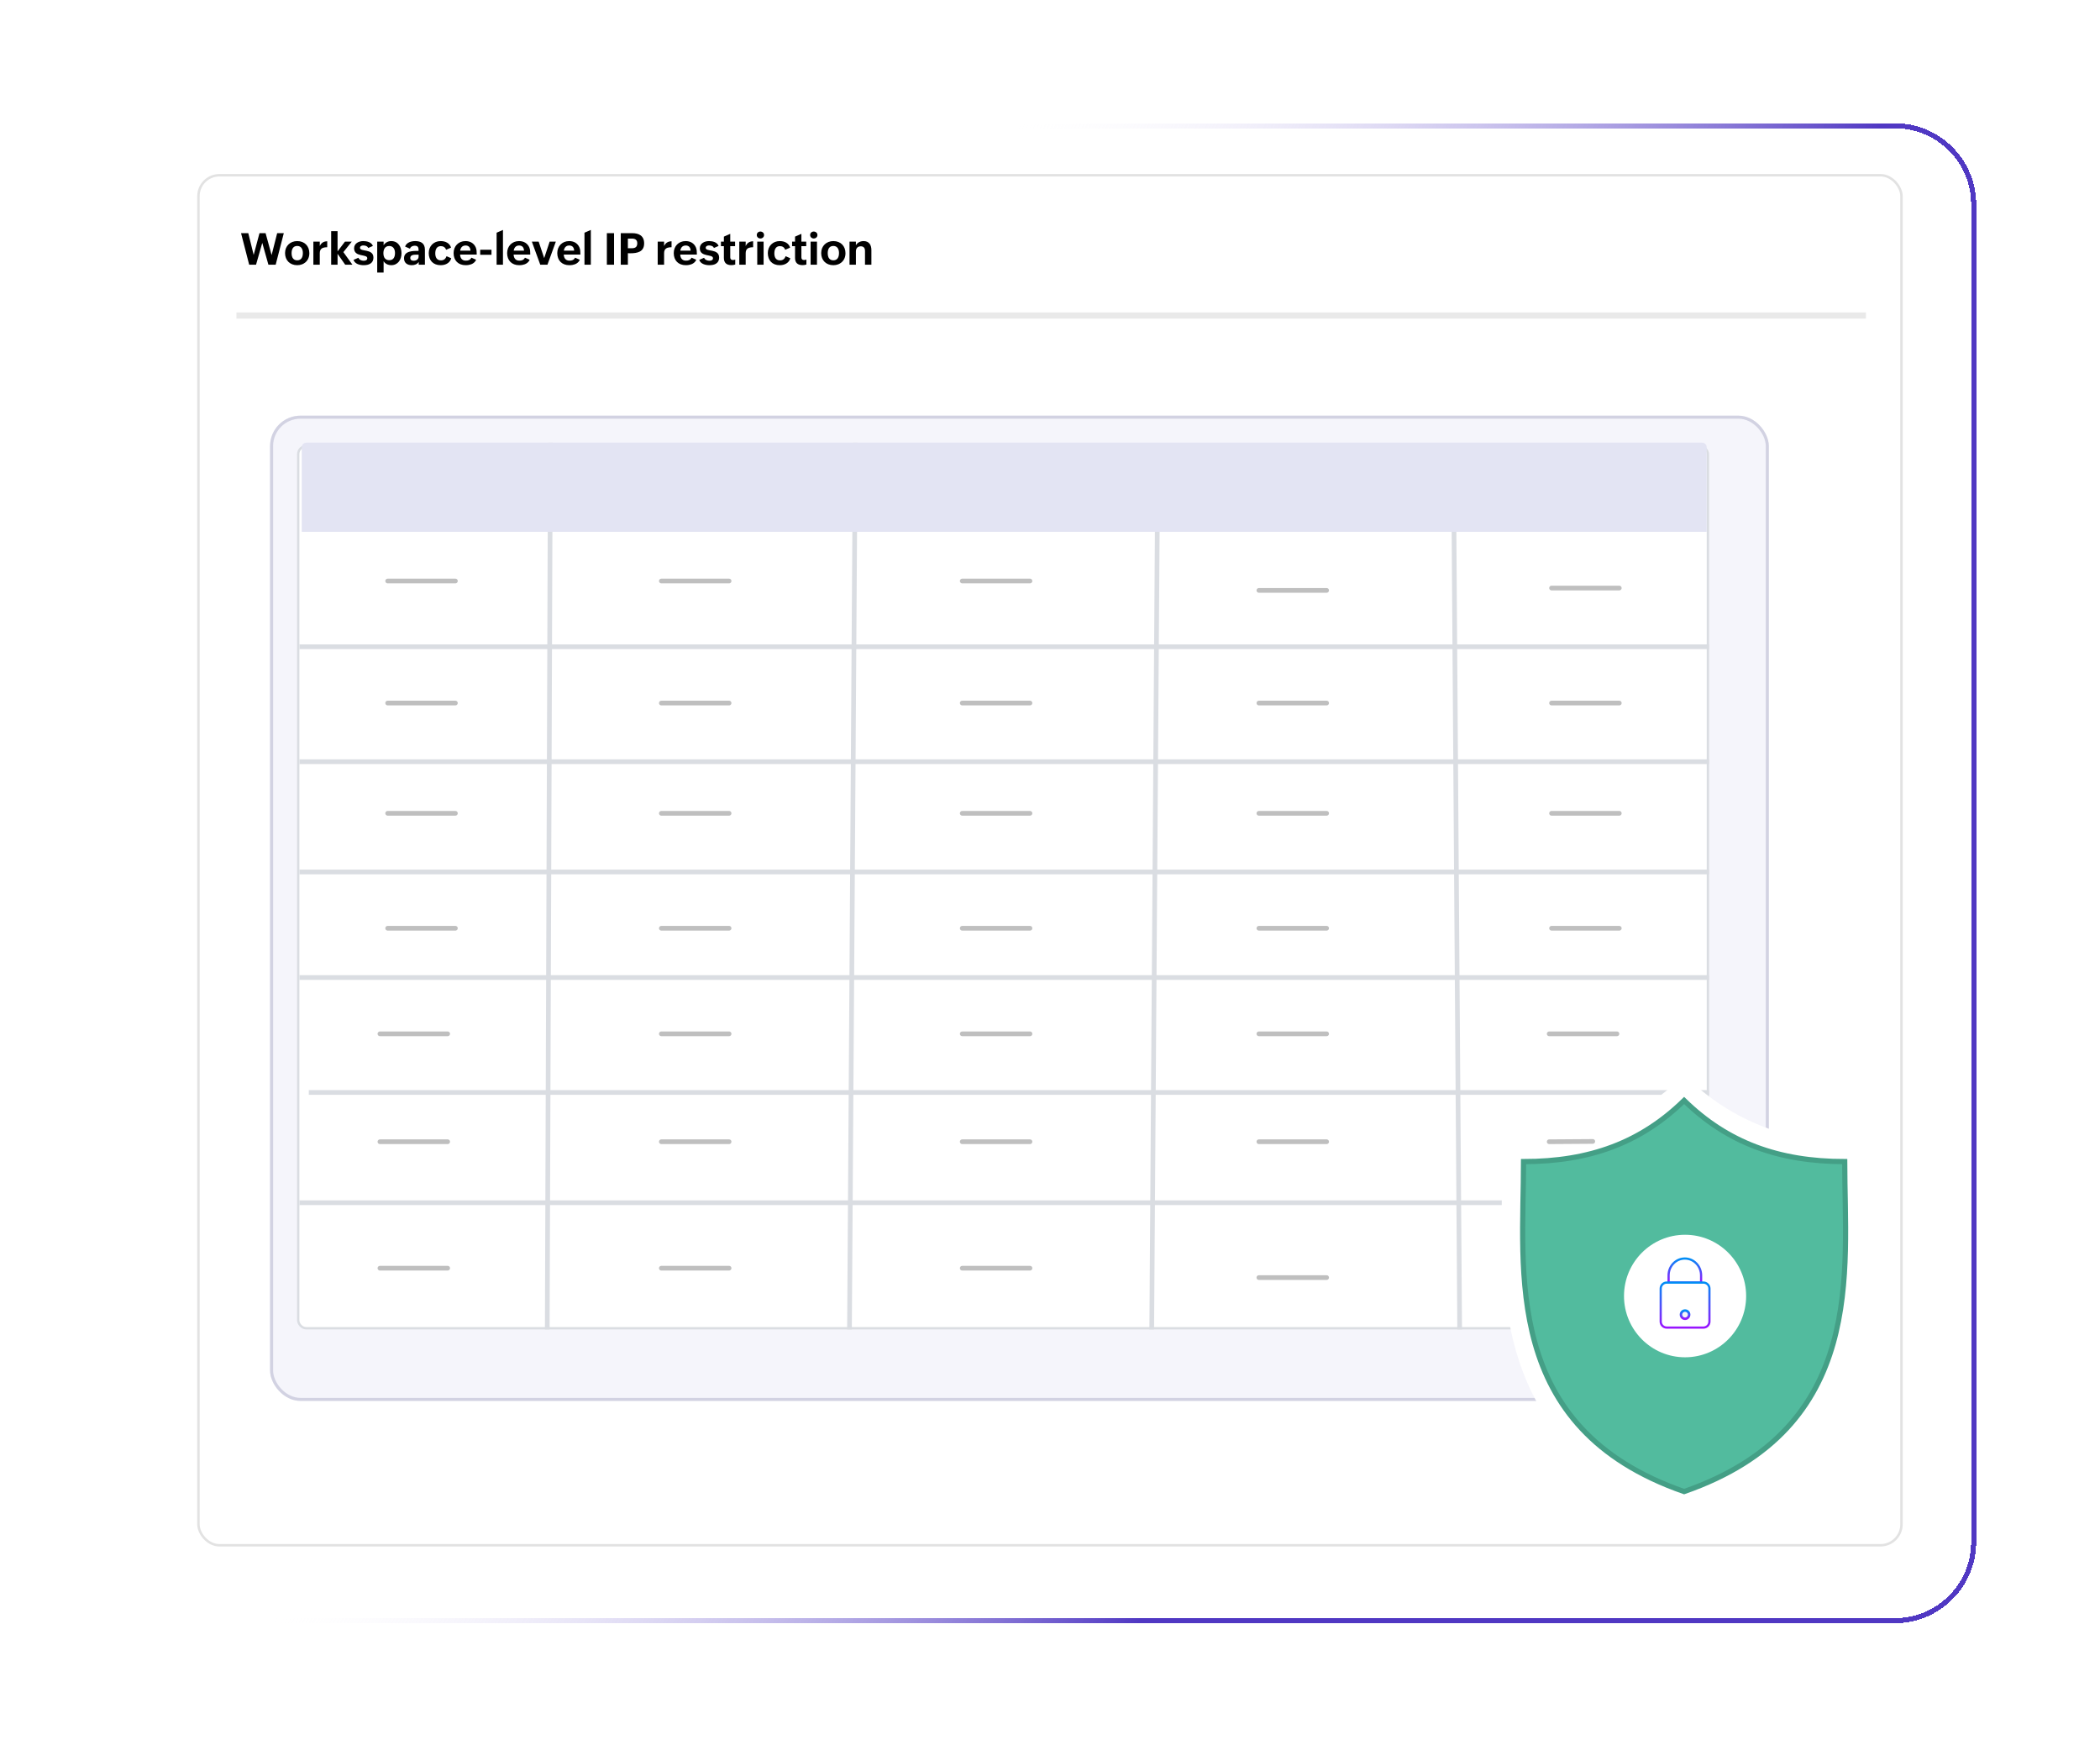 <svg width="857" height="712" viewBox="0 0 857 712" fill="none" xmlns="http://www.w3.org/2000/svg">
<g filter="url(#filter0_bd_452_1668)">
<path d="M50.487 75.147C50.487 56.84 65.327 42 83.634 42H773.34C791.647 42 806.487 56.84 806.487 75.147V620.853C806.487 639.16 791.647 654 773.34 654H83.634C65.327 654 50.487 639.16 50.487 620.853V75.147Z" fill="white" fill-opacity="0.4" shape-rendering="crispEdges"/>
<path d="M51.523 75.147C51.523 57.412 65.899 43.036 83.634 43.036H773.34C791.075 43.036 805.451 57.412 805.451 75.147V620.853C805.451 638.588 791.075 652.964 773.34 652.964H83.634C65.899 652.964 51.523 638.588 51.523 620.853V75.147Z" stroke="url(#paint0_linear_452_1668)" stroke-width="2.072" shape-rendering="crispEdges"/>
</g>
<rect x="80.987" y="71.5" width="695" height="559" rx="8.55" fill="white" stroke="#E2E2E2"/>
<g filter="url(#filter1_d_452_1668)">
<rect x="104" y="163.38" width="611.641" height="402.017" rx="12.421" fill="#F5F5FB"/>
<rect x="104.621" y="164.002" width="610.398" height="400.775" rx="11.8" stroke="#D2D2E2" stroke-width="1.242"/>
</g>
<rect x="121.704" y="182.042" width="575.276" height="359.909" rx="3.252" fill="white" stroke="#DADDE2" stroke-width="0.949"/>
<path d="M122.187 263.885H697.454" stroke="#DADDE2" stroke-width="1.914"/>
<path d="M223.332 542.425L224.605 180.61" stroke="#DADDE2" stroke-width="1.914"/>
<path d="M346.673 542.425L349.039 180.61" stroke="#DADDE2" stroke-width="1.914"/>
<path d="M470.014 542.425L472.516 181.567" stroke="#DADDE2" stroke-width="1.914"/>
<path d="M595.682 542.425L593.121 181.567" stroke="#DADDE2" stroke-width="1.914"/>
<path d="M122.187 310.787H697.454" stroke="#DADDE2" stroke-width="1.914"/>
<path d="M122.187 355.774H697.454" stroke="#DADDE2" stroke-width="1.914"/>
<path d="M122.187 398.848H697.454" stroke="#DADDE2" stroke-width="1.914"/>
<path d="M126.015 445.75H697.454" stroke="#DADDE2" stroke-width="1.914"/>
<path d="M122.187 490.737H697.454" stroke="#DADDE2" stroke-width="1.914"/>
<g clip-path="url(#clip0_452_1668)">
<path d="M761.367 466.793C730.675 466.793 707.166 457.998 687.28 438.611C667.4 458.003 643.891 466.793 613.198 466.793C613.198 517.289 602.78 589.624 687.28 619C771.785 589.624 761.367 517.289 761.367 466.793Z" fill="white"/>
<path d="M752.816 473.952C725.666 473.952 704.87 466.173 687.28 449.019C669.695 466.173 648.9 473.952 621.75 473.952C621.75 518.622 612.534 582.609 687.28 608.592C762.032 582.603 752.816 518.622 752.816 473.952Z" fill="#52BB9E" stroke="#449F86" stroke-width="2.117" stroke-miterlimit="10"/>
<path d="M687.67 553.801C701.434 553.801 712.592 542.61 712.592 528.805C712.592 515.001 701.434 503.81 687.67 503.81C673.905 503.81 662.747 515.001 662.747 528.805C662.747 542.61 673.905 553.801 687.67 553.801Z" fill="white"/>
<path d="M694.209 523.317V520.371C694.209 516.576 691.243 513.504 687.578 513.504C683.914 513.504 680.948 516.58 680.948 520.371V523.317H694.204H694.209Z" stroke="url(#paint1_linear_452_1668)" stroke-width="0.898"/>
<path d="M695.161 523.319H680.177C678.823 523.319 677.726 524.419 677.726 525.777V539.221C677.726 540.579 678.823 541.679 680.177 541.679H695.161C696.515 541.679 697.612 540.579 697.612 539.221V525.777C697.612 524.419 696.515 523.319 695.161 523.319Z" fill="white" stroke="url(#paint2_linear_452_1668)" stroke-width="0.898"/>
<path d="M687.664 538.084C688.587 538.084 689.335 537.334 689.335 536.409C689.335 535.483 688.587 534.733 687.664 534.733C686.741 534.733 685.993 535.483 685.993 536.409C685.993 537.334 686.741 538.084 687.664 538.084Z" fill="#F5F5F9" stroke="url(#paint3_linear_452_1668)" stroke-width="1.024"/>
</g>
<path d="M123.144 182.524C123.144 181.467 124 180.61 125.057 180.61H694.583C695.64 180.61 696.497 181.467 696.497 182.524V216.983H123.144V182.524Z" fill="#E3E4F3"/>
<path d="M158.199 237.063H185.849" stroke="black" stroke-opacity="0.25" stroke-width="1.914" stroke-linecap="round"/>
<path d="M158.199 286.857H185.849" stroke="black" stroke-opacity="0.25" stroke-width="1.914" stroke-linecap="round"/>
<path d="M158.199 331.845H185.849" stroke="black" stroke-opacity="0.25" stroke-width="1.914" stroke-linecap="round"/>
<path d="M158.199 378.747H185.849" stroke="black" stroke-opacity="0.25" stroke-width="1.914" stroke-linecap="round"/>
<path d="M155.045 421.82H182.694" stroke="black" stroke-opacity="0.25" stroke-width="1.914" stroke-linecap="round"/>
<path d="M155.045 465.851H182.694" stroke="black" stroke-opacity="0.25" stroke-width="1.914" stroke-linecap="round"/>
<path d="M155.045 517.449H182.694" stroke="black" stroke-opacity="0.25" stroke-width="1.914" stroke-linecap="round"/>
<path d="M269.887 237.063H297.536" stroke="black" stroke-opacity="0.25" stroke-width="1.914" stroke-linecap="round"/>
<path d="M269.887 286.857H297.536" stroke="black" stroke-opacity="0.25" stroke-width="1.914" stroke-linecap="round"/>
<path d="M269.887 331.845H297.536" stroke="black" stroke-opacity="0.25" stroke-width="1.914" stroke-linecap="round"/>
<path d="M269.887 378.747H297.536" stroke="black" stroke-opacity="0.25" stroke-width="1.914" stroke-linecap="round"/>
<path d="M269.887 421.82H297.536" stroke="black" stroke-opacity="0.25" stroke-width="1.914" stroke-linecap="round"/>
<path d="M269.887 465.851H297.536" stroke="black" stroke-opacity="0.25" stroke-width="1.914" stroke-linecap="round"/>
<path d="M269.887 517.449H297.536" stroke="black" stroke-opacity="0.25" stroke-width="1.914" stroke-linecap="round"/>
<path d="M392.681 237.063H420.331" stroke="black" stroke-opacity="0.25" stroke-width="1.914" stroke-linecap="round"/>
<path d="M392.681 286.857H420.331" stroke="black" stroke-opacity="0.25" stroke-width="1.914" stroke-linecap="round"/>
<path d="M392.681 331.845H420.331" stroke="black" stroke-opacity="0.25" stroke-width="1.914" stroke-linecap="round"/>
<path d="M392.681 378.747H420.331" stroke="black" stroke-opacity="0.25" stroke-width="1.914" stroke-linecap="round"/>
<path d="M392.681 421.82H420.331" stroke="black" stroke-opacity="0.25" stroke-width="1.914" stroke-linecap="round"/>
<path d="M392.681 465.851H420.331" stroke="black" stroke-opacity="0.25" stroke-width="1.914" stroke-linecap="round"/>
<path d="M392.681 517.449H420.331" stroke="black" stroke-opacity="0.25" stroke-width="1.914" stroke-linecap="round"/>
<path d="M513.744 240.891H541.393" stroke="black" stroke-opacity="0.25" stroke-width="1.914" stroke-linecap="round"/>
<path d="M513.744 286.857H541.393" stroke="black" stroke-opacity="0.25" stroke-width="1.914" stroke-linecap="round"/>
<path d="M513.744 331.845H541.393" stroke="black" stroke-opacity="0.25" stroke-width="1.914" stroke-linecap="round"/>
<path d="M513.744 378.747H541.393" stroke="black" stroke-opacity="0.25" stroke-width="1.914" stroke-linecap="round"/>
<path d="M513.744 421.82H541.393" stroke="black" stroke-opacity="0.25" stroke-width="1.914" stroke-linecap="round"/>
<path d="M513.744 465.851H541.393" stroke="black" stroke-opacity="0.25" stroke-width="1.914" stroke-linecap="round"/>
<path d="M513.744 521.277H541.393" stroke="black" stroke-opacity="0.25" stroke-width="1.914" stroke-linecap="round"/>
<path d="M633.177 239.934H660.827" stroke="black" stroke-opacity="0.25" stroke-width="1.914" stroke-linecap="round"/>
<path d="M633.177 286.857H660.827" stroke="black" stroke-opacity="0.25" stroke-width="1.914" stroke-linecap="round"/>
<path d="M633.177 331.845H660.827" stroke="black" stroke-opacity="0.25" stroke-width="1.914" stroke-linecap="round"/>
<path d="M633.177 378.747H660.827" stroke="black" stroke-opacity="0.25" stroke-width="1.914" stroke-linecap="round"/>
<path d="M632.22 421.82H659.87" stroke="black" stroke-opacity="0.25" stroke-width="1.914" stroke-linecap="round"/>
<path d="M632.22 465.851L650.004 465.727" stroke="black" stroke-opacity="0.25" stroke-width="1.914" stroke-linecap="round"/>
<path d="M109.535 108L107.03 99.106L104.49 108H101.686L98.373 95.133H101.326L103.523 104.019L105.896 95.133H108.384L110.844 104.08L113.112 95.133H115.819L112.506 108H109.535ZM123.272 107.851C122.666 108.088 121.998 108.202 121.277 108.202C118.315 108.202 116.329 106.207 116.329 103.245C116.329 100.362 118.438 98.367 121.295 98.367C124.274 98.367 126.243 100.38 126.243 103.342C126.243 105.53 125.074 107.156 123.272 107.851ZM120.214 105.979C120.504 106.137 120.864 106.216 121.295 106.216C123.079 106.216 123.597 104.757 123.597 103.228C123.597 101.751 122.982 100.354 121.295 100.354C119.528 100.354 118.992 101.804 118.992 103.342C118.992 104.484 119.326 105.504 120.214 105.979ZM130.734 102.067C130.576 102.384 130.497 102.788 130.497 103.28V108H127.886V98.587H130.497V100.389C131.121 99.079 132.088 98.473 133.538 98.446V100.872C132.246 100.872 131.209 101.127 130.734 102.067ZM140.868 108L137.757 103.553V108H135.146V94.324H137.757V102.568L140.78 98.587H143.557L140.13 102.867L143.821 108H140.868ZM149.912 108.053C149.428 108.149 148.936 108.202 148.427 108.202C146.836 108.202 144.858 107.728 144.269 106.04L146.256 105.17C146.607 106.022 147.548 106.383 148.409 106.383C149.086 106.383 149.885 106.198 149.885 105.354C149.885 103.526 144.507 105.082 144.507 101.303C144.507 99.29 146.458 98.367 148.233 98.367C149.71 98.367 151.608 98.789 152.171 100.354L150.263 101.18C149.956 100.38 149.015 100.151 148.251 100.151C147.653 100.151 146.915 100.415 146.915 101.127C146.915 102.858 152.39 101.312 152.39 105.1C152.39 106.849 151.318 107.736 149.912 108.053ZM157.119 107.279C156.89 107.077 156.697 106.831 156.548 106.559V111.208H153.937V98.587H156.548V100.063C157.18 98.982 158.42 98.367 159.641 98.367C162.524 98.367 163.843 100.731 163.843 103.342C163.843 105.899 162.427 108.202 159.641 108.202C158.719 108.202 157.787 107.895 157.119 107.279ZM157.769 105.943C158.077 106.093 158.437 106.163 158.868 106.163C160.67 106.163 161.197 104.766 161.197 103.21C161.197 101.733 160.52 100.371 158.85 100.371C157.066 100.371 156.46 101.786 156.46 103.359C156.46 104.537 156.855 105.504 157.769 105.943ZM169.635 107.903C169.151 108.105 168.615 108.202 168.026 108.202C166.242 108.202 164.88 107.288 164.88 105.39C164.88 102.305 168.633 102.366 170.83 102.366C170.83 101.118 170.716 100.257 169.23 100.257C168.413 100.257 167.587 100.626 167.305 101.47L165.31 100.6C165.926 98.903 167.824 98.367 169.468 98.367C171.814 98.367 173.405 99.334 173.405 101.865V108H170.874V106.866C170.531 107.367 170.118 107.71 169.635 107.903ZM168.272 106.321C168.439 106.365 168.615 106.383 168.8 106.383C169.828 106.383 170.83 105.855 170.83 104.704V103.913H169.828C168.887 103.913 167.428 103.983 167.428 105.249C167.428 105.882 167.78 106.198 168.272 106.321ZM181.227 108.044C180.77 108.149 180.296 108.202 179.812 108.202C176.78 108.202 174.969 106.251 174.969 103.263C174.969 100.424 176.982 98.367 179.83 98.367C181.702 98.367 183.486 99.132 184.075 101.03L182.062 101.918C181.684 100.907 180.946 100.424 179.883 100.424C178.16 100.424 177.633 101.9 177.633 103.377C177.633 104.897 178.204 106.233 179.935 106.233C181.131 106.233 181.843 105.645 182.22 104.528L184.145 105.372C183.723 106.866 182.581 107.71 181.227 108.044ZM191.317 108.097C190.886 108.167 190.456 108.202 190.025 108.202C187.002 108.202 185.112 106.277 185.112 103.263C185.112 100.441 187.107 98.367 189.955 98.367C191.836 98.367 193.409 99.211 194.165 100.978C194.516 101.856 194.543 102.709 194.543 103.623V103.878H187.758C187.828 105.328 188.557 106.348 190.095 106.348C191.124 106.348 191.88 106.084 192.381 105.135L194.305 105.987C193.76 107.253 192.574 107.877 191.317 108.097ZM188.021 101.435C187.907 101.689 187.837 101.971 187.793 102.278H192.003C191.932 100.986 191.317 100.169 189.955 100.169C188.988 100.169 188.338 100.67 188.021 101.435ZM195.967 101.9H200.572V103.966H195.967V101.9ZM202.664 94.948L205.257 93.814V108H202.664V94.948ZM213.167 108.097C212.736 108.167 212.305 108.202 211.875 108.202C208.851 108.202 206.962 106.277 206.962 103.263C206.962 100.441 208.957 98.367 211.804 98.367C213.685 98.367 215.259 99.211 216.014 100.978C216.366 101.856 216.392 102.709 216.392 103.623V103.878H209.607C209.677 105.328 210.407 106.348 211.945 106.348C212.973 106.348 213.729 106.084 214.23 105.135L216.155 105.987C215.61 107.253 214.424 107.877 213.167 108.097ZM209.871 101.435C209.757 101.689 209.686 101.971 209.642 102.278H213.852C213.782 100.986 213.167 100.169 211.804 100.169C210.838 100.169 210.187 100.67 209.871 101.435ZM224.311 98.587H226.834L223.415 108H220.479L217.043 98.587H219.829L222.079 105.319L224.311 98.587ZM233.628 108.097C233.197 108.167 232.766 108.202 232.336 108.202C229.312 108.202 227.423 106.277 227.423 103.263C227.423 100.441 229.418 98.367 232.265 98.367C234.146 98.367 235.719 99.211 236.475 100.978C236.827 101.856 236.853 102.709 236.853 103.623V103.878H230.068C230.138 105.328 230.868 106.348 232.406 106.348C233.434 106.348 234.19 106.084 234.691 105.135L236.616 105.987C236.071 107.253 234.885 107.877 233.628 108.097ZM230.332 101.435C230.218 101.689 230.147 101.971 230.103 102.278H234.313C234.243 100.986 233.628 100.169 232.265 100.169C231.299 100.169 230.648 100.67 230.332 101.435ZM238.523 94.948L241.116 93.814V108H238.523V94.948ZM247.655 95.133H250.591V108H247.655V95.133ZM256.725 103.333C256.558 103.333 256.4 103.333 256.233 103.324V108H253.333V95.133H257.956C260.768 95.133 262.869 96.214 262.869 99.308C262.869 102.788 260.074 103.342 257.218 103.342C257.051 103.342 256.884 103.342 256.725 103.333ZM256.233 97.348V101.285H257.885C259.292 101.285 260.065 100.723 260.065 99.255C260.065 97.849 259.186 97.348 257.885 97.348H256.233ZM271.254 102.067C271.095 102.384 271.016 102.788 271.016 103.28V108H268.406V98.587H271.016V100.389C271.64 99.079 272.607 98.473 274.057 98.446V100.872C272.765 100.872 271.728 101.127 271.254 102.067ZM281.159 108.097C280.728 108.167 280.298 108.202 279.867 108.202C276.844 108.202 274.954 106.277 274.954 103.263C274.954 100.441 276.949 98.367 279.797 98.367C281.677 98.367 283.251 99.211 284.007 100.978C284.358 101.856 284.385 102.709 284.385 103.623V103.878H277.599C277.67 105.328 278.399 106.348 279.937 106.348C280.966 106.348 281.721 106.084 282.222 105.135L284.147 105.987C283.602 107.253 282.416 107.877 281.159 108.097ZM277.863 101.435C277.749 101.689 277.678 101.971 277.635 102.278H281.844C281.774 100.986 281.159 100.169 279.797 100.169C278.83 100.169 278.179 100.67 277.863 101.435ZM290.994 108.053C290.51 108.149 290.018 108.202 289.509 108.202C287.918 108.202 285.94 107.728 285.351 106.04L287.338 105.17C287.689 106.022 288.63 106.383 289.491 106.383C290.168 106.383 290.968 106.198 290.968 105.354C290.968 103.526 285.589 105.082 285.589 101.303C285.589 99.29 287.54 98.367 289.315 98.367C290.792 98.367 292.69 98.789 293.253 100.354L291.345 101.18C291.038 100.38 290.097 100.151 289.333 100.151C288.735 100.151 287.997 100.415 287.997 101.127C287.997 102.858 293.472 101.312 293.472 105.1C293.472 106.849 292.4 107.736 290.994 108.053ZM300.047 107.93C299.537 108.097 299.01 108.176 298.456 108.176C296.478 108.176 295.415 107.227 295.415 105.214V100.441H294.211V98.587H295.415V96.548L298.008 95.414V98.587H299.985V100.441H298.008V104.977C298.008 105.68 298.324 106.093 299.053 106.093C299.396 106.093 299.73 106.049 300.047 105.908V107.93ZM304.547 102.067C304.388 102.384 304.309 102.788 304.309 103.28V108H301.699V98.587H304.309V100.389C304.933 99.079 305.9 98.473 307.35 98.446V100.872C306.058 100.872 305.021 101.127 304.547 102.067ZM310.892 97.198C310.708 97.269 310.514 97.304 310.312 97.304C309.504 97.304 308.836 96.706 308.836 95.889C308.836 95.247 309.196 94.781 309.732 94.57C310.295 94.351 310.963 94.491 311.367 94.86C311.639 95.106 311.806 95.467 311.806 95.889C311.806 96.1 311.771 96.293 311.692 96.46C311.534 96.811 311.253 97.058 310.892 97.198ZM309.029 98.587H311.622V108H309.029V98.587ZM319.602 108.044C319.145 108.149 318.671 108.202 318.187 108.202C315.155 108.202 313.344 106.251 313.344 103.263C313.344 100.424 315.357 98.367 318.205 98.367C320.077 98.367 321.861 99.132 322.45 101.03L320.437 101.918C320.059 100.907 319.321 100.424 318.258 100.424C316.535 100.424 316.008 101.9 316.008 103.377C316.008 104.897 316.579 106.233 318.31 106.233C319.506 106.233 320.218 105.645 320.595 104.528L322.52 105.372C322.098 106.866 320.956 107.71 319.602 108.044ZM329.086 107.93C328.576 108.097 328.049 108.176 327.495 108.176C325.517 108.176 324.454 107.227 324.454 105.214V100.441H323.25V98.587H324.454V96.548L327.047 95.414V98.587H329.024V100.441H327.047V104.977C327.047 105.68 327.363 106.093 328.093 106.093C328.435 106.093 328.769 106.049 329.086 105.908V107.93ZM332.672 97.198C332.487 97.269 332.294 97.304 332.092 97.304C331.283 97.304 330.615 96.706 330.615 95.889C330.615 95.247 330.975 94.781 331.511 94.57C332.074 94.351 332.742 94.491 333.146 94.86C333.419 95.106 333.586 95.467 333.586 95.889C333.586 96.1 333.551 96.293 333.471 96.46C333.313 96.811 333.032 97.058 332.672 97.198ZM330.808 98.587H333.401V108H330.808V98.587ZM342.067 107.851C341.461 108.088 340.793 108.202 340.072 108.202C337.11 108.202 335.124 106.207 335.124 103.245C335.124 100.362 337.233 98.367 340.09 98.367C343.069 98.367 345.038 100.38 345.038 103.342C345.038 105.53 343.869 107.156 342.067 107.851ZM339.009 105.979C339.299 106.137 339.659 106.216 340.09 106.216C341.874 106.216 342.392 104.757 342.392 103.228C342.392 101.751 341.777 100.354 340.09 100.354C338.323 100.354 337.787 101.804 337.787 103.342C337.787 104.484 338.121 105.504 339.009 105.979ZM349.424 101.707C349.336 101.962 349.292 102.252 349.292 102.568V108H346.681V98.587H349.292V100.081C349.898 98.921 351.181 98.367 352.447 98.367C354.662 98.367 355.611 99.958 355.611 102.006V108H353.001V102.384C353.001 101.224 352.482 100.494 351.252 100.494C350.294 100.494 349.67 100.96 349.424 101.707Z" fill="black"/>
<line x1="96.487" y1="128.748" x2="761.487" y2="128.748" stroke="#E9E9E9" stroke-width="2.503"/>
<defs>
<filter id="filter0_bd_452_1668" x="-73.813" y="-82.3" width="1004.6" height="860.6" filterUnits="userSpaceOnUse" color-interpolation-filters="sRGB">
<feFlood flood-opacity="0" result="BackgroundImageFix"/>
<feGaussianBlur in="BackgroundImageFix" stdDeviation="62.15"/>
<feComposite in2="SourceAlpha" operator="in" result="effect1_backgroundBlur_452_1668"/>
<feColorMatrix in="SourceAlpha" type="matrix" values="0 0 0 0 0 0 0 0 0 0 0 0 0 0 0 0 0 0 127 0" result="hardAlpha"/>
<feOffset dy="8.287"/>
<feGaussianBlur stdDeviation="24.86"/>
<feComposite in2="hardAlpha" operator="out"/>
<feColorMatrix type="matrix" values="0 0 0 0 0 0 0 0 0 0 0 0 0 0 0 0 0 0 0.09 0"/>
<feBlend mode="normal" in2="effect1_backgroundBlur_452_1668" result="effect2_dropShadow_452_1668"/>
<feBlend mode="normal" in="SourceGraphic" in2="effect2_dropShadow_452_1668" result="shape"/>
</filter>
<filter id="filter1_d_452_1668" x="104" y="163.38" width="624.062" height="414.438" filterUnits="userSpaceOnUse" color-interpolation-filters="sRGB">
<feFlood flood-opacity="0" result="BackgroundImageFix"/>
<feColorMatrix in="SourceAlpha" type="matrix" values="0 0 0 0 0 0 0 0 0 0 0 0 0 0 0 0 0 0 127 0" result="hardAlpha"/>
<feOffset dx="6.211" dy="6.211"/>
<feGaussianBlur stdDeviation="3.105"/>
<feComposite in2="hardAlpha" operator="out"/>
<feColorMatrix type="matrix" values="0 0 0 0 0 0 0 0 0 0 0 0 0 0 0 0 0 0 0.05 0"/>
<feBlend mode="normal" in2="BackgroundImageFix" result="effect1_dropShadow_452_1668"/>
<feBlend mode="normal" in="SourceGraphic" in2="effect1_dropShadow_452_1668" result="shape"/>
</filter>
<linearGradient id="paint0_linear_452_1668" x1="50.487" y1="57.681" x2="894.603" y2="476.337" gradientUnits="userSpaceOnUse">
<stop offset="0.15" stop-color="white"/>
<stop offset="0.335" stop-color="white" stop-opacity="0"/>
<stop offset="0.675" stop-color="#5038C3"/>
</linearGradient>
<linearGradient id="paint1_linear_452_1668" x1="687.578" y1="513.504" x2="687.578" y2="523.317" gradientUnits="userSpaceOnUse">
<stop stop-color="#008EF5"/>
<stop offset="1" stop-color="#9914FF"/>
</linearGradient>
<linearGradient id="paint2_linear_452_1668" x1="687.669" y1="523.319" x2="687.669" y2="541.679" gradientUnits="userSpaceOnUse">
<stop stop-color="#008EF5"/>
<stop offset="1" stop-color="#9914FF"/>
</linearGradient>
<linearGradient id="paint3_linear_452_1668" x1="687.664" y1="534.733" x2="687.664" y2="538.084" gradientUnits="userSpaceOnUse">
<stop stop-color="#008EF5"/>
<stop offset="1" stop-color="#9816FF"/>
</linearGradient>
<clipPath id="clip0_452_1668">
<rect width="148.982" height="180.389" fill="white" transform="translate(612.792 438.611)"/>
</clipPath>
</defs>
</svg>
